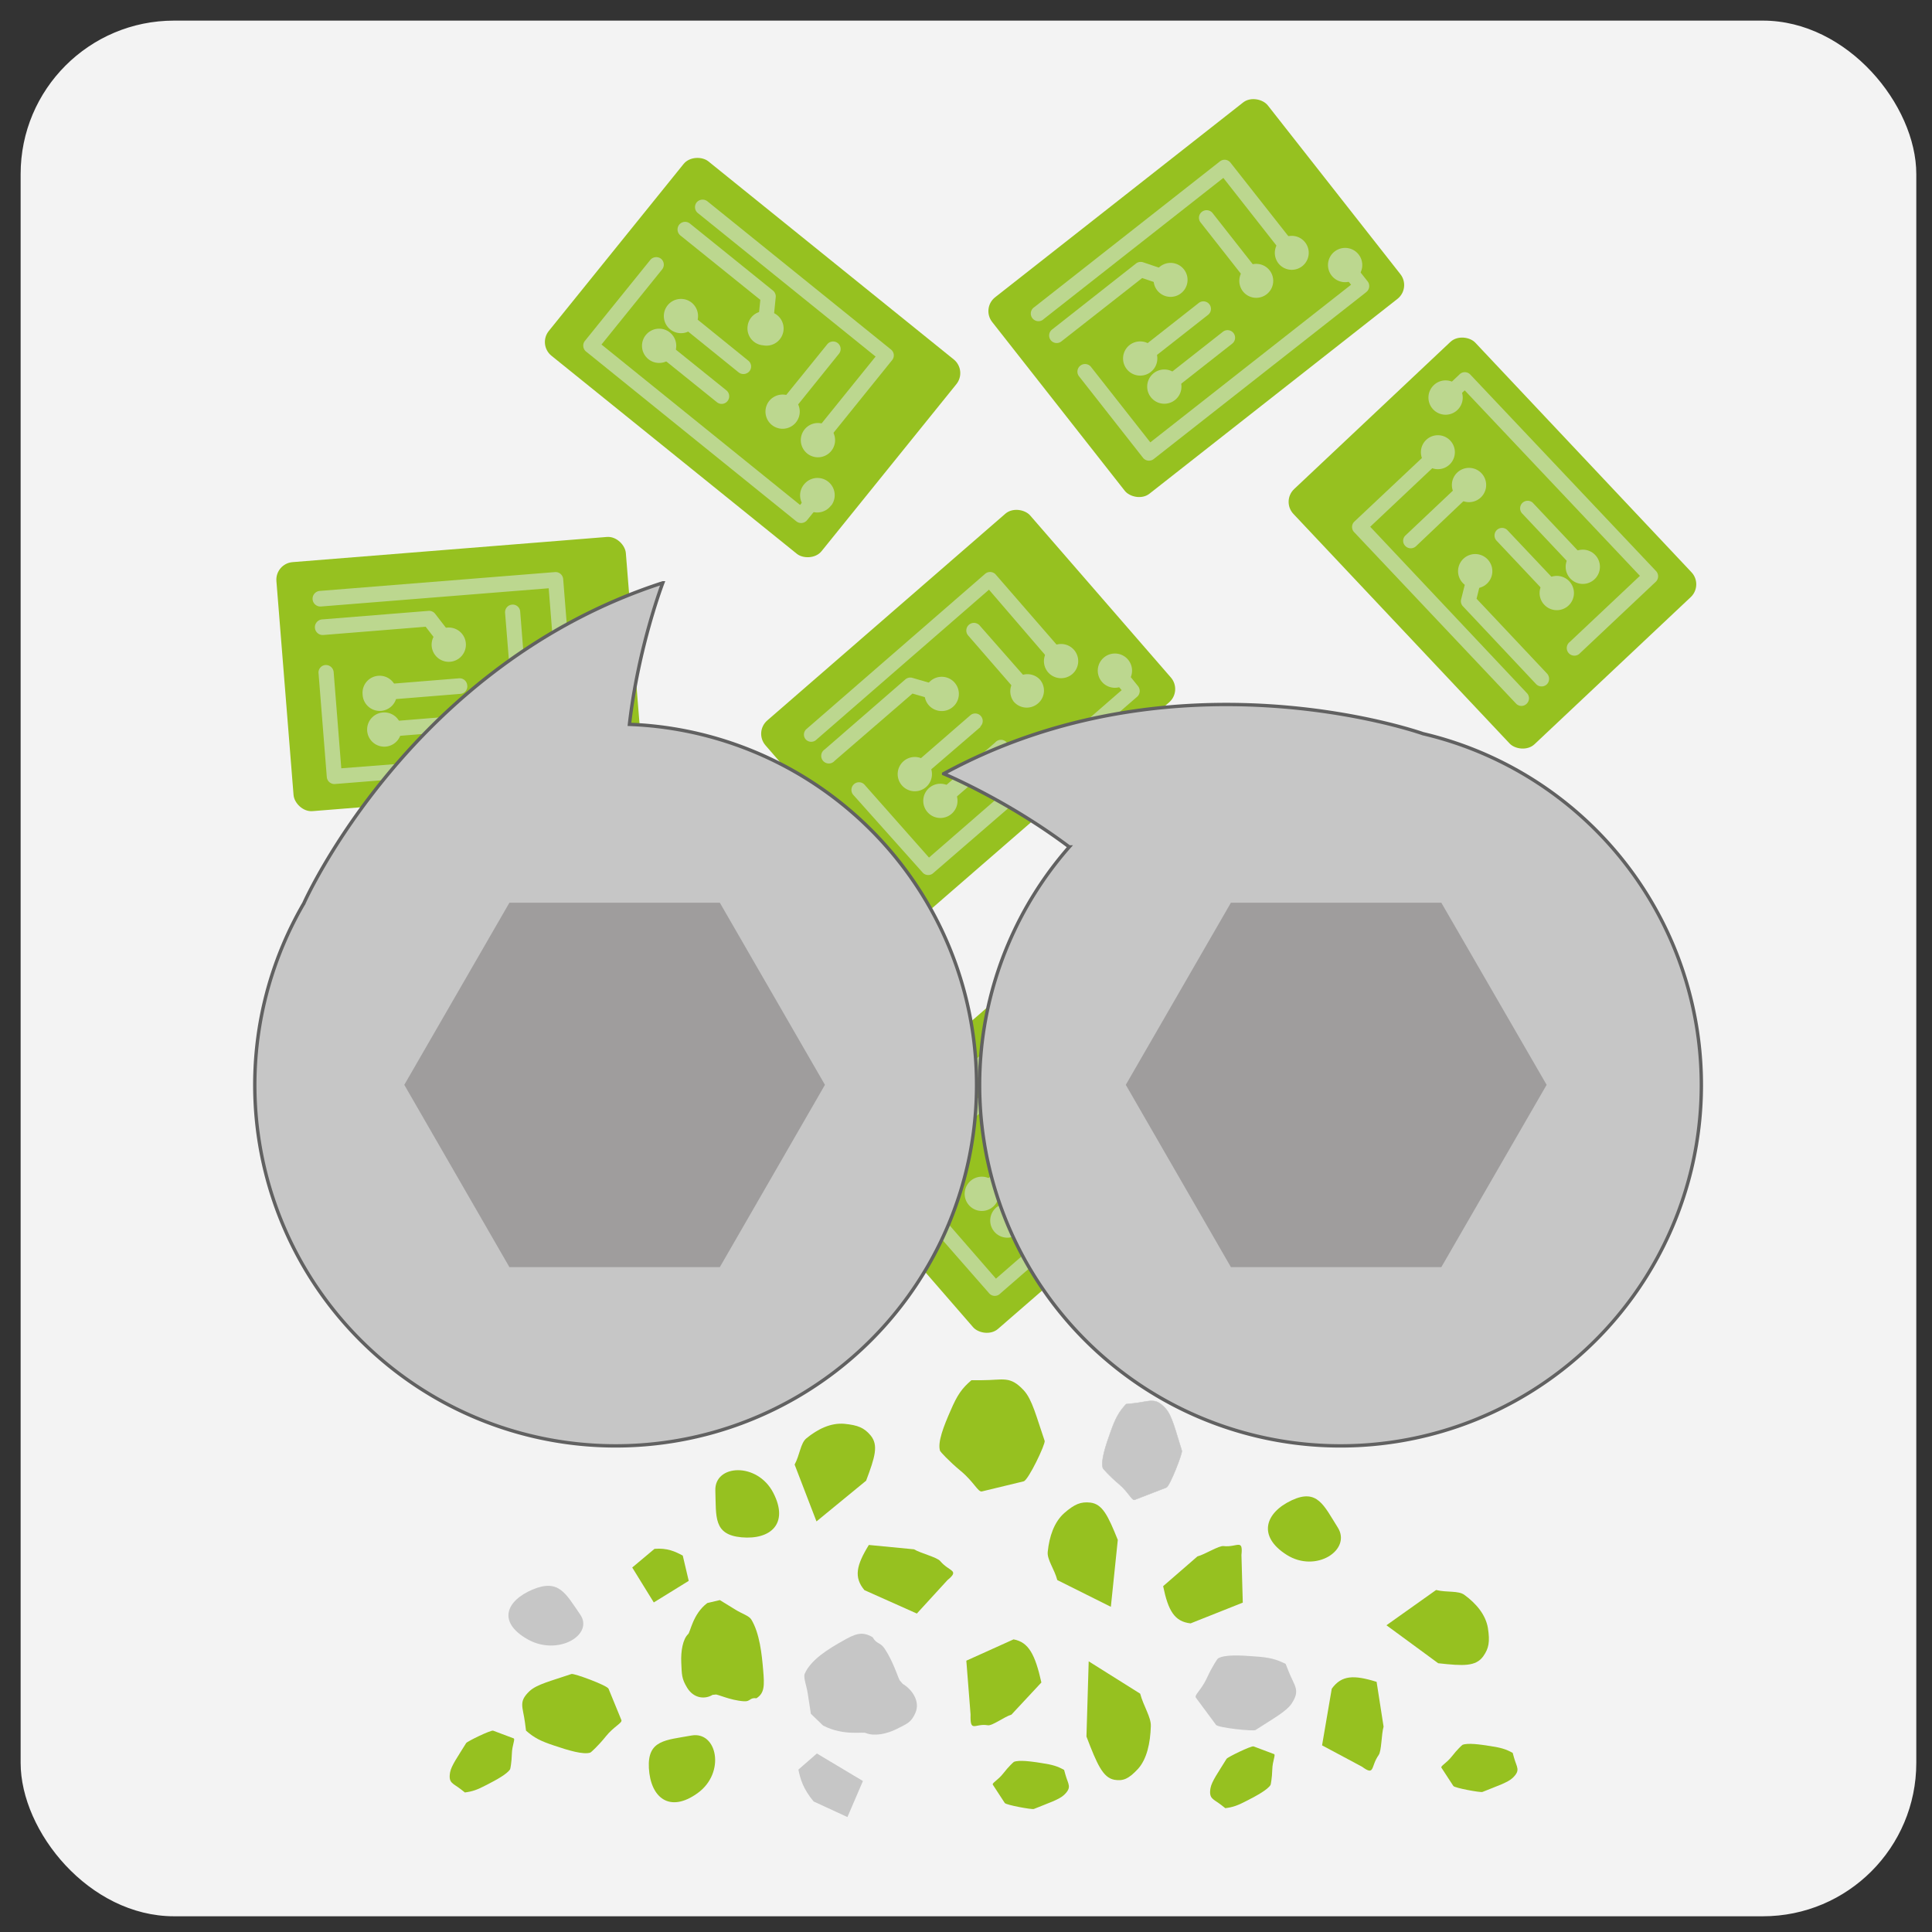 <?xml version="1.0" encoding="UTF-8" standalone="no"?>
<svg
   xmlns:dc="http://purl.org/dc/elements/1.1/"
   xmlns:cc="http://creativecommons.org/ns#"
   xmlns:rdf="http://www.w3.org/1999/02/22-rdf-syntax-ns#"
   xmlns:svg="http://www.w3.org/2000/svg"
   xmlns="http://www.w3.org/2000/svg"
   xmlns:sodipodi="http://sodipodi.sourceforge.net/DTD/sodipodi-0.dtd"
   xmlns:inkscape="http://www.inkscape.org/namespaces/inkscape"
   inkscape:export-ydpi="144.0022"
   inkscape:export-xdpi="144.0022"
   inkscape:export-filename="C:\Users\l.julin\Documents\Morphosis\Sites web\weeecycling_com\Site_weeecycling\weeecycling\charte graphique\pictogrammes\process_broyage2b.png"
   inkscape:version="1.0 (4035a4fb49, 2020-05-01)"
   sodipodi:docname="process_broyage2.svg"
   id="svg2055"
   version="1.1"
   viewBox="0 0 100 100"
   height="100mm"
   width="100mm">
  <rect x="0" y="0" width="100" height="100" fill="#333333" stroke="none"/>
  <defs
     id="defs2049" />
  <sodipodi:namedview
     lock-margins="true"
     fit-margin-bottom="5"
     fit-margin-right="5"
     fit-margin-top="5"
     fit-margin-left="5"
     inkscape:window-maximized="1"
     inkscape:window-y="-8"
     inkscape:window-x="1358"
     inkscape:window-height="1057"
     inkscape:window-width="1920"
     showgrid="false"
     inkscape:document-rotation="0"
     inkscape:current-layer="g3655"
     inkscape:document-units="mm"
     inkscape:cy="252.20937"
     inkscape:cx="162.31829"
     inkscape:zoom="1.4"
     inkscape:pageshadow="2"
     inkscape:pageopacity="0.0"
     borderopacity="1.0"
     bordercolor="#666666"
     pagecolor="#ffffff"
     id="base" />
  <g
     transform="translate(-44.654,-67.399)"
     id="layer1"
     inkscape:groupmode="layer"
     inkscape:label="Calque 1">
    <g
       transform="translate(-25.891,-5.953)"
       id="g3655">
      <rect
         style="fill:#f3f3f3;fill-opacity:1;stroke:none;stroke-width:0.152;stroke-miterlimit:4;stroke-dasharray:none;stroke-opacity:1"
         id="rect3541"
         width="98.119"
         height="98.119"
         x="71.613"
         y="74.419"
         ry="7.939" />
      <rect
         id="rect6"
         transform="rotate(-40.97)"
         rx="0.911"
         height="12.93"
         width="18.145"
         y="155.834"
         x="9.793"
         class="cls-1"
         style="fill:#96c120;stroke-width:0.806" />
      <path
         id="path8"
         d="m 119.565,109.581 a 0.395,0.395 0 0 1 -0.363,0.081 l -1.427,-0.411 -4.03,3.482 a 0.395,0.395 0 1 1 -0.516,-0.588 l 4.176,-3.627 a 0.395,0.395 0 0 1 0.363,-0.081 l 1.612,0.468 a 0.403,0.403 0 0 1 0.266,0.492 0.411,0.411 0 0 1 -0.081,0.186 z"
         class="cls-2"
         style="fill:#bcd78f;stroke-width:0.806" />
      <path
         id="path10"
         d="m 119.041,110.121 a 0.887,0.887 0 1 0 -0.605,-1.096 0.879,0.879 0 0 0 0.605,1.096 z"
         class="cls-2"
         style="fill:#bcd78f;stroke-width:0.806" />
      <path
         id="path12"
         d="m 129.416,109.404 -10.568,9.141 a 0.387,0.387 0 0 1 -0.556,-0.04 l -3.563,-3.99 a 0.395,0.395 0 0 1 0,-0.556 0.387,0.387 0 0 1 0.556,0 l 3.345,3.781 9.971,-8.665 -0.669,-0.806 a 0.387,0.387 0 0 1 0.04,-0.556 0.395,0.395 0 0 1 0.548,0 l 0.935,1.161 a 0.403,0.403 0 0 1 -0.04,0.532 z"
         class="cls-2"
         style="fill:#bcd78f;stroke-width:0.806" />
      <path
         id="path14"
         d="m 128.924,107.485 a 0.887,0.887 0 1 0 -0.089,1.249 0.887,0.887 0 0 0 0.089,-1.249 z"
         class="cls-2"
         style="fill:#bcd78f;stroke-width:0.806" />
      <path
         id="path16"
         d="m 123.983,109.436 a 0.395,0.395 0 0 1 -0.556,0 l -2.757,-3.176 a 0.395,0.395 0 1 1 0.597,-0.516 l 2.749,3.128 a 0.387,0.387 0 0 1 -0.032,0.564 z"
         class="cls-2"
         style="fill:#bcd78f;stroke-width:0.806" />
      <path
         id="path18"
         d="m 123.024,109.678 a 0.887,0.887 0 0 0 1.249,0.081 0.871,0.871 0 0 0 0.089,-1.241 0.887,0.887 0 0 0 -1.338,1.161 z"
         class="cls-2"
         style="fill:#bcd78f;stroke-width:0.806" />
      <path
         id="path20"
         d="m 122.612,112.37 -3.168,2.757 a 0.387,0.387 0 0 1 -0.556,-0.04 0.379,0.379 0 0 1 0,-0.548 l 3.168,-2.757 a 0.395,0.395 0 1 1 0.516,0.588 z"
         class="cls-2"
         style="fill:#bcd78f;stroke-width:0.806" />
      <circle
         r="0.887"
         id="circle22"
         cy="114.804"
         cx="119.219"
         class="cls-2"
         style="fill:#bcd78f;stroke-width:0.806" />
      <path
         id="path24"
         d="m 121.29,110.984 -3.168,2.725 a 0.387,0.387 0 0 1 -0.556,-0.04 0.395,0.395 0 0 1 0.04,-0.548 l 3.176,-2.757 a 0.389,0.389 0 0 1 0.508,0.588 z"
         class="cls-2"
         style="fill:#bcd78f;stroke-width:0.806" />
      <path
         id="path26"
         d="m 117.316,112.749 a 0.887,0.887 0 1 0 1.249,0.089 0.887,0.887 0 0 0 -1.249,-0.089 z"
         class="cls-2"
         style="fill:#bcd78f;stroke-width:0.806" />
      <path
         id="path28"
         d="m 125.748,107.904 a 0.395,0.395 0 0 1 -0.548,0 l -3.466,-4.03 -8.923,7.755 a 0.387,0.387 0 0 1 -0.556,0 0.379,0.379 0 0 1 0.04,-0.548 l 9.222,-8.012 a 0.395,0.395 0 0 1 0.548,0 l 3.724,4.288 a 0.387,0.387 0 0 1 -0.04,0.548 z"
         class="cls-2"
         style="fill:#bcd78f;stroke-width:0.806" />
      <path
         id="path30"
         d="m 124.797,108.154 a 0.895,0.895 0 0 0 1.249,0.089 0.887,0.887 0 1 0 -1.249,-0.089 z"
         class="cls-2"
         style="fill:#bcd78f;stroke-width:0.806" />
      <rect
         id="rect32"
         transform="rotate(-51.09)"
         rx="0.911"
         height="18.145"
         width="12.93"
         y="133.829"
         x="-9.168"
         class="cls-1"
         style="fill:#96c120;stroke-width:0.806" />
      <path
         id="path34"
         d="m 109.892,90.695 a 0.379,0.379 0 0 1 -0.145,-0.347 l 0.153,-1.475 -4.143,-3.337 a 0.403,0.403 0 0 1 -0.056,-0.556 0.395,0.395 0 0 1 0.556,-0.056 l 4.304,3.474 a 0.395,0.395 0 0 1 0.137,0.322 l -0.169,1.685 a 0.403,0.403 0 0 1 -0.435,0.355 0.355,0.355 0 0 1 -0.201,-0.065 z"
         class="cls-2"
         style="fill:#bcd78f;stroke-width:0.806" />
      <path
         id="path36"
         d="m 109.239,90.251 a 0.879,0.879 0 0 0 0.806,0.975 0.887,0.887 0 1 0 0.186,-1.757 0.871,0.871 0 0 0 -0.991,0.782 z"
         class="cls-2"
         style="fill:#bcd78f;stroke-width:0.806" />
      <path
         id="path38"
         d="m 111.771,100.343 -10.89,-8.794 a 0.395,0.395 0 0 1 -0.065,-0.548 l 3.386,-4.192 a 0.403,0.403 0 0 1 0.556,-0.065 0.395,0.395 0 0 1 0.056,0.556 l -3.136,3.885 10.278,8.303 0.645,-0.806 a 0.395,0.395 0 0 1 0.613,0.492 l -0.903,1.112 a 0.395,0.395 0 0 1 -0.54,0.056 z"
         class="cls-2"
         style="fill:#bcd78f;stroke-width:0.806" />
      <path
         id="path40"
         d="m 113.568,99.521 a 0.891,0.891 0 0 0 -1.378,-1.128 0.887,0.887 0 1 0 1.378,1.112 z"
         class="cls-2"
         style="fill:#bcd78f;stroke-width:0.806" />
      <path
         id="path42"
         d="m 110.779,94.999 a 0.395,0.395 0 0 1 -0.065,-0.556 l 2.644,-3.265 a 0.39,0.39 0 1 1 0.605,0.492 l -2.636,3.273 a 0.387,0.387 0 0 1 -0.548,0.056 z"
         class="cls-2"
         style="fill:#bcd78f;stroke-width:0.806" />
      <path
         id="path44"
         d="m 110.36,94.104 a 0.887,0.887 0 1 0 1.249,-0.137 0.895,0.895 0 0 0 -1.249,0.137 z"
         class="cls-2"
         style="fill:#bcd78f;stroke-width:0.806" />
      <path
         id="path46"
         d="m 107.651,94.169 -3.273,-2.636 a 0.395,0.395 0 0 1 -0.056,-0.556 0.387,0.387 0 0 1 0.548,-0.056 l 3.273,2.636 a 0.395,0.395 0 0 1 0.056,0.556 0.387,0.387 0 0 1 -0.548,0.056 z"
         class="cls-2"
         style="fill:#bcd78f;stroke-width:0.806" />
      <circle
         r="0.887"
         id="circle48"
         cy="91.251"
         cx="104.661"
         class="cls-2"
         style="fill:#bcd78f;stroke-width:0.806" />
      <path
         id="path50"
         d="m 108.78,92.629 -3.273,-2.644 a 0.395,0.395 0 0 1 -0.056,-0.548 0.403,0.403 0 0 1 0.556,-0.065 l 3.265,2.644 a 0.387,0.387 0 0 1 0.065,0.548 0.403,0.403 0 0 1 -0.556,0.065 z"
         class="cls-2"
         style="fill:#bcd78f;stroke-width:0.806" />
      <path
         id="path52"
         d="m 106.346,89.018 a 0.887,0.887 0 1 0 0.137,1.249 0.895,0.895 0 0 0 -0.137,-1.249 z"
         class="cls-2"
         style="fill:#bcd78f;stroke-width:0.806" />
      <path
         id="path54"
         d="m 112.601,96.474 a 0.395,0.395 0 0 1 -0.056,-0.556 l 3.321,-4.111 -9.197,-7.424 a 0.395,0.395 0 0 1 -0.065,-0.556 0.403,0.403 0 0 1 0.556,-0.056 l 9.504,7.674 a 0.387,0.387 0 0 1 0.056,0.548 l -3.563,4.417 a 0.395,0.395 0 0 1 -0.556,0.065 z"
         class="cls-2"
         style="fill:#bcd78f;stroke-width:0.806" />
      <path
         id="path56"
         d="m 112.19,95.579 a 0.887,0.887 0 0 0 0.129,1.241 0.887,0.887 0 1 0 -0.129,-1.241 z"
         class="cls-2"
         style="fill:#bcd78f;stroke-width:0.806" />
      <rect
         id="rect58"
         transform="rotate(-38.15)"
         rx="0.911"
         height="12.93"
         width="18.145"
         y="145.178"
         x="40.255"
         class="cls-1"
         style="fill:#96c120;stroke-width:0.806" />
      <path
         id="path60"
         d="m 131.439,88.163 a 0.403,0.403 0 0 1 -0.371,0.056 l -1.403,-0.476 -4.184,3.281 a 0.39,0.39 0 1 1 -0.484,-0.613 l 4.345,-3.418 a 0.403,0.403 0 0 1 0.371,-0.065 l 1.612,0.548 a 0.403,0.403 0 0 1 0.25,0.5 0.427,0.427 0 0 1 -0.137,0.186 z"
         class="cls-2"
         style="fill:#bcd78f;stroke-width:0.806" />
      <path
         id="path62"
         d="m 130.851,88.671 a 0.879,0.879 0 1 0 -0.548,-1.12 0.879,0.879 0 0 0 0.548,1.12 z"
         class="cls-2"
         style="fill:#bcd78f;stroke-width:0.806" />
      <path
         id="path64"
         d="m 141.265,88.47 -11.003,8.641 a 0.395,0.395 0 0 1 -0.556,-0.065 l -3.329,-4.24 a 0.395,0.395 0 0 1 0.621,-0.484 l 3.087,3.926 10.39,-8.158 -0.637,-0.806 a 0.39,0.39 0 1 1 0.613,-0.484 l 0.879,1.112 a 0.395,0.395 0 0 1 -0.065,0.556 z"
         class="cls-2"
         style="fill:#bcd78f;stroke-width:0.806" />
      <path
         id="path66"
         d="m 140.87,86.527 a 0.887,0.887 0 1 0 -0.153,1.241 0.887,0.887 0 0 0 0.153,-1.241 z"
         class="cls-2"
         style="fill:#bcd78f;stroke-width:0.806" />
      <path
         id="path68"
         d="m 135.832,88.236 a 0.387,0.387 0 0 1 -0.548,-0.065 l -2.596,-3.305 a 0.387,0.387 0 0 1 0.065,-0.548 0.395,0.395 0 0 1 0.556,0.064 l 2.596,3.305 a 0.395,0.395 0 0 1 -0.072,0.548 z"
         class="cls-2"
         style="fill:#bcd78f;stroke-width:0.806" />
      <path
         id="path70"
         d="m 134.881,88.437 a 0.879,0.879 0 1 0 0.145,-1.241 0.887,0.887 0 0 0 -0.145,1.241 z"
         class="cls-2"
         style="fill:#bcd78f;stroke-width:0.806" />
      <path
         id="path72"
         d="m 134.325,91.138 -3.305,2.596 a 0.39,0.39 0 1 1 -0.484,-0.613 l 3.305,-2.596 a 0.39,0.39 0 0 1 0.484,0.613 z"
         class="cls-2"
         style="fill:#bcd78f;stroke-width:0.806" />
      <circle
         r="0.887"
         id="circle74"
         cy="93.363"
         cx="130.81"
         class="cls-2"
         style="fill:#bcd78f;stroke-width:0.806" />
      <path
         id="path76"
         d="m 133.075,89.647 -3.305,2.596 a 0.39,0.39 0 1 1 -0.484,-0.613 l 3.305,-2.596 a 0.39,0.39 0 1 1 0.484,0.613 z"
         class="cls-2"
         style="fill:#bcd78f;stroke-width:0.806" />
      <path
         id="path78"
         d="m 129.013,91.21 a 0.887,0.887 0 1 0 1.249,0.153 0.895,0.895 0 0 0 -1.249,-0.153 z"
         class="cls-2"
         style="fill:#bcd78f;stroke-width:0.806" />
      <path
         id="path80"
         d="m 137.678,86.785 a 0.387,0.387 0 0 1 -0.548,-0.065 l -3.265,-4.159 -9.294,7.303 a 0.395,0.395 0 1 1 -0.492,-0.613 l 9.608,-7.545 a 0.387,0.387 0 0 1 0.548,0.065 l 3.515,4.466 a 0.395,0.395 0 0 1 -0.072,0.548 z"
         class="cls-2"
         style="fill:#bcd78f;stroke-width:0.806" />
      <path
         id="path82"
         d="m 136.719,86.987 a 0.879,0.879 0 1 0 0.145,-1.241 0.887,0.887 0 0 0 -0.145,1.241 z"
         class="cls-2"
         style="fill:#bcd78f;stroke-width:0.806" />
      <rect
         id="rect84"
         transform="rotate(-43.28)"
         rx="0.911"
         height="18.145"
         width="12.93"
         y="166.115"
         x="31.572"
         class="cls-1"
         style="fill:#96c120;stroke-width:0.806" />
      <path
         id="path86"
         d="m 147.23,102.536 a 0.387,0.387 0 0 1 0.097,0.363 l -0.355,1.443 3.643,3.869 a 0.403,0.403 0 0 1 0,0.556 0.395,0.395 0 0 1 -0.556,0 l -3.789,-4.03 a 0.379,0.379 0 0 1 -0.097,-0.363 l 0.403,-1.612 a 0.387,0.387 0 0 1 0.476,-0.282 0.347,0.347 0 0 1 0.177,0.056 z"
         class="cls-2"
         style="fill:#bcd78f;stroke-width:0.806" />
      <path
         id="path88"
         d="m 147.778,103.052 a 0.887,0.887 0 0 0 -1.717,-0.419 0.887,0.887 0 1 0 1.717,0.419 z"
         class="cls-2"
         style="fill:#bcd78f;stroke-width:0.806" />
      <path
         id="path90"
         d="m 146.658,92.75 9.6,10.157 a 0.395,0.395 0 0 1 0,0.548 l -3.926,3.7 a 0.395,0.395 0 1 1 -0.54,-0.572 l 3.635,-3.426 -9.068,-9.6 -0.75,0.701 a 0.387,0.387 0 0 1 -0.556,0 0.395,0.395 0 0 1 0,-0.548 l 1.032,-0.975 a 0.387,0.387 0 0 1 0.572,0.015 z"
         class="cls-2"
         style="fill:#bcd78f;stroke-width:0.806" />
      <path
         id="path92"
         d="m 144.764,93.282 a 0.887,0.887 0 1 0 1.249,0.04 0.879,0.879 0 0 0 -1.249,-0.04 z"
         class="cls-2"
         style="fill:#bcd78f;stroke-width:0.806" />
      <path
         id="path94"
         d="m 146.916,98.143 a 0.387,0.387 0 0 1 0,0.556 l -3.071,2.918 a 0.395,0.395 0 0 1 -0.556,0 0.379,0.379 0 0 1 0,-0.548 l 3.055,-2.886 a 0.403,0.403 0 0 1 0.572,-0.04 z"
         class="cls-2"
         style="fill:#bcd78f;stroke-width:0.806" />
      <path
         id="path96"
         d="m 147.206,99.086 a 0.887,0.887 0 1 0 -1.249,0 0.887,0.887 0 0 0 1.249,0 z"
         class="cls-2"
         style="fill:#bcd78f;stroke-width:0.806" />
      <path
         id="path98"
         d="m 149.898,99.392 2.886,3.063 a 0.395,0.395 0 0 1 0,0.548 0.387,0.387 0 0 1 -0.556,0 l -2.878,-3.055 a 0.391,0.391 0 1 1 0.564,-0.54 z"
         class="cls-2"
         style="fill:#bcd78f;stroke-width:0.806" />
      <circle
         r="0.887"
         id="circle100"
         cy="102.689"
         cx="152.47"
         class="cls-2"
         style="fill:#bcd78f;stroke-width:0.806" />
      <path
         id="path102"
         d="m 148.584,100.811 2.886,3.055 a 0.395,0.395 0 1 1 -0.572,0.54 l -2.886,-3.063 a 0.395,0.395 0 0 1 0,-0.548 0.387,0.387 0 0 1 0.572,0.015 z"
         class="cls-2"
         style="fill:#bcd78f;stroke-width:0.806" />
      <path
         id="path104"
         d="m 150.495,104.672 a 0.887,0.887 0 1 0 0,-1.249 0.879,0.879 0 0 0 0,1.249 z"
         class="cls-2"
         style="fill:#bcd78f;stroke-width:0.806" />
      <path
         id="path106"
         d="m 145.312,96.434 a 0.395,0.395 0 0 1 0,0.556 l -3.845,3.627 8.101,8.601 a 0.387,0.387 0 0 1 0,0.556 0.379,0.379 0 0 1 -0.548,0 l -8.375,-8.867 a 0.387,0.387 0 0 1 0,-0.556 l 4.135,-3.893 a 0.403,0.403 0 0 1 0.532,-0.024 z"
         class="cls-2"
         style="fill:#bcd78f;stroke-width:0.806" />
      <path
         id="path108"
         d="m 145.594,97.377 a 0.879,0.879 0 1 0 -1.249,0 0.879,0.879 0 0 0 1.249,0 z"
         class="cls-2"
         style="fill:#bcd78f;stroke-width:0.806" />
      <rect
         id="rect110"
         transform="rotate(-4.58)"
         rx="0.911"
         height="12.93"
         width="18.145"
         y="108.963"
         x="76.322"
         class="cls-1"
         style="fill:#96c120;stroke-width:0.806" />
      <path
         id="path112"
         d="m 93.827,107.122 a 0.379,0.379 0 0 1 -0.339,-0.153 l -0.911,-1.177 -5.296,0.427 a 0.404,0.404 0 1 1 -0.065,-0.806 l 5.514,-0.443 a 0.395,0.395 0 0 1 0.339,0.153 l 1.04,1.346 a 0.395,0.395 0 0 1 -0.073,0.548 0.419,0.419 0 0 1 -0.21,0.105 z"
         class="cls-2"
         style="fill:#bcd78f;stroke-width:0.806" />
      <path
         id="path114"
         d="m 93.069,107.26 a 0.887,0.887 0 1 0 0.161,-1.241 0.887,0.887 0 0 0 -0.161,1.241 z"
         class="cls-2"
         style="fill:#bcd78f;stroke-width:0.806" />
      <path
         id="path116"
         d="m 101.832,112.813 -13.953,1.12 a 0.395,0.395 0 0 1 -0.419,-0.363 l -0.427,-5.369 a 0.387,0.387 0 0 1 0.355,-0.427 0.403,0.403 0 0 1 0.427,0.363 l 0.395,4.982 13.188,-1.024 -0.081,-1.024 a 0.387,0.387 0 0 1 0.355,-0.427 0.403,0.403 0 0 1 0.427,0.363 l 0.113,1.419 a 0.395,0.395 0 0 1 -0.379,0.387 z"
         class="cls-2"
         style="fill:#bcd78f;stroke-width:0.806" />
      <path
         id="path118"
         d="m 102.589,110.984 a 0.887,0.887 0 1 0 -0.806,0.951 0.887,0.887 0 0 0 0.806,-0.951 z"
         class="cls-2"
         style="fill:#bcd78f;stroke-width:0.806" />
      <path
         id="path120"
         d="m 97.446,109.621 a 0.395,0.395 0 0 1 -0.419,-0.363 l -0.339,-4.184 a 0.395,0.395 0 0 1 0.363,-0.427 0.387,0.387 0 0 1 0.419,0.363 l 0.33,4.184 a 0.395,0.395 0 0 1 -0.355,0.427 z"
         class="cls-2"
         style="fill:#bcd78f;stroke-width:0.806" />
      <path
         id="path122"
         d="m 96.536,109.259 a 0.879,0.879 0 1 0 0.806,-0.959 0.879,0.879 0 0 0 -0.806,0.959 z"
         class="cls-2"
         style="fill:#bcd78f;stroke-width:0.806" />
      <path
         id="path124"
         d="m 94.577,111.169 -4.192,0.339 a 0.395,0.395 0 0 1 -0.419,-0.363 0.387,0.387 0 0 1 0.363,-0.419 l 4.184,-0.339 a 0.404,0.404 0 1 1 0.065,0.806 z"
         class="cls-2"
         style="fill:#bcd78f;stroke-width:0.806" />
      <circle
         r="0.887"
         id="circle126"
         cy="111.113"
         cx="90.434"
         class="cls-2"
         style="fill:#bcd78f;stroke-width:0.806" />
      <path
         id="path128"
         d="m 94.367,109.267 -4.184,0.339 a 0.404,0.404 0 1 1 -0.065,-0.806 l 4.192,-0.339 a 0.395,0.395 0 0 1 0.419,0.363 0.387,0.387 0 0 1 -0.363,0.443 z"
         class="cls-2"
         style="fill:#bcd78f;stroke-width:0.806" />
      <path
         id="path130"
         d="m 90.119,108.332 a 0.879,0.879 0 0 0 -0.806,0.951 0.887,0.887 0 1 0 1.765,-0.145 0.887,0.887 0 0 0 -0.959,-0.806 z"
         class="cls-2"
         style="fill:#bcd78f;stroke-width:0.806" />
      <path
         id="path132"
         d="m 99.792,109.428 a 0.387,0.387 0 0 1 -0.427,-0.355 l -0.419,-5.272 -11.785,0.943 a 0.404,0.404 0 0 1 -0.065,-0.806 l 12.18,-0.975 a 0.395,0.395 0 0 1 0.419,0.363 l 0.451,5.643 a 0.387,0.387 0 0 1 -0.355,0.459 z"
         class="cls-2"
         style="fill:#bcd78f;stroke-width:0.806" />
      <path
         id="path134"
         d="m 98.873,109.065 a 0.887,0.887 0 1 0 0.806,-0.951 0.887,0.887 0 0 0 -0.806,0.951 z"
         class="cls-2"
         style="fill:#bcd78f;stroke-width:0.806" />
      <rect
         id="rect136"
         transform="rotate(-40.97)"
         rx="0.911"
         height="12.93"
         width="18.145"
         y="174.513"
         x="-1.84"
         class="cls-1"
         style="fill:#96c120;stroke-width:0.806" />
      <path
         id="path138"
         d="m 123.048,131.305 a 0.395,0.395 0 0 1 -0.363,0.081 l -1.427,-0.411 -4.03,3.49 a 0.403,0.403 0 0 1 -0.556,0 0.387,0.387 0 0 1 0.04,-0.556 l 4.175,-3.627 a 0.395,0.395 0 0 1 0.363,-0.081 l 1.612,0.468 a 0.411,0.411 0 0 1 0.266,0.492 0.411,0.411 0 0 1 -0.081,0.145 z"
         class="cls-2"
         style="fill:#bcd78f;stroke-width:0.806" />
      <path
         id="path140"
         d="m 122.508,131.845 a 0.879,0.879 0 0 0 1.088,-0.605 0.887,0.887 0 1 0 -1.088,0.605 z"
         class="cls-2"
         style="fill:#bcd78f;stroke-width:0.806" />
      <path
         id="path142"
         d="m 132.882,131.128 -10.568,9.181 a 0.387,0.387 0 0 1 -0.556,0 l -3.531,-4.03 a 0.387,0.387 0 0 1 0.04,-0.556 0.379,0.379 0 0 1 0.548,0.04 l 3.281,3.772 9.971,-8.665 -0.669,-0.806 a 0.395,0.395 0 0 1 0,-0.556 0.403,0.403 0 0 1 0.556,0 l 0.935,1.072 a 0.403,0.403 0 0 1 -0.009,0.548 z"
         class="cls-2"
         style="fill:#bcd78f;stroke-width:0.806" />
      <path
         id="path144"
         d="m 132.39,129.209 a 0.887,0.887 0 1 0 -0.089,1.249 0.887,0.887 0 0 0 0.089,-1.249 z"
         class="cls-2"
         style="fill:#bcd78f;stroke-width:0.806" />
      <path
         id="path146"
         d="m 127.441,131.168 a 0.395,0.395 0 0 1 -0.548,0 l -2.757,-3.176 a 0.395,0.395 0 0 1 0.04,-0.556 0.403,0.403 0 0 1 0.556,0 l 2.749,3.2 a 0.387,0.387 0 0 1 -0.04,0.532 z"
         class="cls-2"
         style="fill:#bcd78f;stroke-width:0.806" />
      <path
         id="path148"
         d="m 126.49,131.442 a 0.887,0.887 0 0 0 1.249,0.081 0.871,0.871 0 0 0 0.088,-1.241 0.887,0.887 0 0 0 -1.338,1.161 z"
         class="cls-2"
         style="fill:#bcd78f;stroke-width:0.806" />
      <path
         id="path150"
         d="m 126.079,134.094 -3.176,2.757 a 0.389,0.389 0 1 1 -0.508,-0.588 l 3.168,-2.757 a 0.387,0.387 0 0 1 0.556,0 0.395,0.395 0 0 1 -0.04,0.588 z"
         class="cls-2"
         style="fill:#bcd78f;stroke-width:0.806" />
      <circle
         r="0.887"
         id="circle152"
         cy="136.528"
         cx="122.685"
         class="cls-2"
         style="fill:#bcd78f;stroke-width:0.806" />
      <path
         id="path154"
         d="m 124.757,132.708 -3.168,2.765 a 0.395,0.395 0 1 1 -0.516,-0.588 l 3.168,-2.757 a 0.387,0.387 0 0 1 0.556,0 0.379,0.379 0 0 1 -0.04,0.58 z"
         class="cls-2"
         style="fill:#bcd78f;stroke-width:0.806" />
      <path
         id="path156"
         d="m 120.783,134.473 a 0.887,0.887 0 1 0 1.249,0.089 0.887,0.887 0 0 0 -1.249,-0.089 z"
         class="cls-2"
         style="fill:#bcd78f;stroke-width:0.806" />
      <path
         id="path158"
         d="m 129.238,129.628 a 0.395,0.395 0 0 1 -0.548,0 l -3.466,-4.03 -8.931,7.746 a 0.389,0.389 0 1 1 -0.508,-0.588 l 9.222,-8.012 a 0.395,0.395 0 0 1 0.548,0 l 3.684,4.329 a 0.387,0.387 0 0 1 0,0.556 z"
         class="cls-2"
         style="fill:#bcd78f;stroke-width:0.806" />
      <path
         id="path160"
         d="m 128.263,129.878 a 0.887,0.887 0 0 0 1.338,-1.161 0.887,0.887 0 0 0 -1.338,1.161 z"
         class="cls-2"
         style="fill:#bcd78f;stroke-width:0.806" />
      <g
         transform="matrix(1.15,0,0,1.15,-14.014,-14.296)"
         id="g3672">
        <path
           inkscape:transform-center-x="-0.008119061"
           inkscape:transform-center-y="-3.6250354"
           id="circle162"
           style="fill:#c6c6c6;stroke:#616161;stroke-width:0.152;stroke-miterlimit:4;stroke-dasharray:none;stroke-opacity:1"
           d="m 103.36,102.448 c -11.292,3.656 -16.061,14.215 -16.154,14.424 a 16.243,16.243 0 0 0 -1.663,12.353 16.243,16.243 0 0 0 19.873,11.522 16.243,16.243 0 0 0 11.522,-19.873 16.243,16.243 0 0 0 -15.078,-12.056 c 0.402,-3.509 1.502,-6.37 1.502,-6.37 z" />
        <polygon
           transform="matrix(0.806,0,0,0.806,-245.754,54.042)"
           style="fill:#9f9d9d;fill-opacity:1"
           class="cls-5"
           points="418.71,88.09 424.58,98.27 436.33,98.27 442.2,88.09 436.33,77.92 424.58,77.92 "
           id="polygon168" />
        <path
           id="circle174"
           style="fill:#c6c6c6;stroke:#616161;stroke-width:0.152;stroke-miterlimit:4;stroke-dasharray:none;stroke-opacity:1"
           d="m 116.001,111.041 c 0,0 2.832,1.171 5.654,3.294 a 16.243,16.243 0 0 0 -1.621,19.234 16.243,16.243 0 0 0 22.347,5.312 16.243,16.243 0 0 0 5.311,-22.349 16.243,16.243 0 0 0 -10.119,-7.295 c -0.268,-0.094 -11.182,-3.858 -21.572,1.803 z"
           inkscape:transform-center-y="-0.68518835"
           inkscape:transform-center-x="1.0440983" />
        <polygon
           transform="matrix(0.806,0,0,0.806,-245.754,54.042)"
           style="fill:#9f9d9d;fill-opacity:1"
           class="cls-5"
           points="482.5,88.09 476.62,98.27 464.87,98.27 459,88.09 464.87,77.92 476.62,77.92 "
           id="polygon180" />
      </g>
      <path
         style="fill:#96c120;fill-opacity:1;stroke-width:0.055"
         d="m 119.212,154.155 c 0.474,0.561 1.021,0.452 0.376,0.981 l -1.587,1.733 -2.714,-1.212 c -0.555,-0.665 -0.42,-1.282 0.23,-2.338 l 2.336,0.225 c 0.358,0.211 1.2,0.412 1.359,0.611 z m -7.538,-4.997 c 0.272,-0.505 0.305,-1.112 0.611,-1.359 0.578,-0.475 1.257,-0.811 1.963,-0.751 0.71,0.07 1.028,0.207 1.362,0.604 0.41,0.503 0.23,1.108 -0.235,2.34 l -2.569,2.108 z"
         id="path4"
         sodipodi:nodetypes="cccccccccccccc" />
      <path
         style="fill:#96c120;fill-opacity:1;stroke-width:0.055"
         d="m 133.878,153.378 c 0.708,0.075 1.014,-0.407 0.924,0.463 l 0.069,2.463 -2.702,1.074 c -0.835,-0.094 -1.158,-0.656 -1.42,-1.926 l 1.774,-1.54 c 0.391,-0.103 1.112,-0.568 1.356,-0.535 z m -8.608,1.758 c -0.152,-0.578 -0.54,-1.059 -0.494,-1.468 0.081,-0.78 0.325,-1.528 0.855,-2 0.54,-0.467 0.854,-0.596 1.353,-0.542 0.624,0.078 0.908,0.665 1.418,1.931 l -0.359,3.463 z"
         id="path4-0"
         sodipodi:nodetypes="cccccccccccccc" />
      <path
         style="fill:#96c120;fill-opacity:1;stroke-width:0.028"
         d="m 123.534,150.025 -2.166,0.523 c -0.198,0.048 -0.417,-0.495 -1.082,-1.047 -0.653,-0.542 -1.067,-1.011 -1.082,-1.047 -0.15,-0.444 0.204,-1.321 0.544,-2.093 0.348,-0.811 0.58,-1.142 1.079,-1.57 h 0.541 c 1.117,0 1.444,-0.249 2.166,0.523 0.442,0.482 0.648,1.356 1.082,2.616 0.054,0.156 -0.844,2.036 -1.082,2.093 z"
         id="path4-1"
         sodipodi:nodetypes="ssscccscss" />
      <path
         style="fill:#96c120;fill-opacity:1;stroke-width:0.035"
         d="m 103.269,154.486 1.153,-0.966 c 0.659,-0.054 1.066,0.136 1.463,0.349 l 0.308,1.308 -1.808,1.117 z m 6.777,5.305 c 0.067,0.79 0.08,1.196 -0.349,1.463 -0.355,-0.05 -0.303,0.187 -0.657,0.155 -0.72,-0.051 -1.392,-0.387 -1.462,-0.346 l -0.152,0.015 c -0.379,0.234 -0.961,0.201 -1.311,-0.363 -0.306,-0.499 -0.275,-0.705 -0.308,-1.308 -0.027,-0.604 0.084,-1.209 0.348,-1.466 0.12,-0.072 0.235,-1.042 0.999,-1.616 l 0.65,-0.153 0.812,0.499 c 0.318,0.2 0.691,0.31 0.812,0.499 0.44,0.717 0.551,1.829 0.618,2.622 z"
         id="path4-7"
         sodipodi:nodetypes="ccccccccccccccccccc" />
      <path
         sodipodi:nodetypes="cccccccccccccc"
         id="path4-78"
         d="m 121.669,162.651 c -0.663,-0.113 -0.917,0.419 -0.888,-0.56 l -0.219,-2.782 2.444,-1.103 c 0.782,0.14 1.118,0.788 1.441,2.231 l -1.552,1.666 c -0.357,0.1 -0.998,0.596 -1.227,0.548 z m 7.891,-1.635 c 0.178,0.659 0.568,1.217 0.552,1.677 -0.026,0.877 -0.205,1.712 -0.669,2.222 -0.473,0.505 -0.756,0.638 -1.224,0.557 -0.585,-0.113 -0.886,-0.787 -1.439,-2.237 l 0.116,-3.893 z"
         style="fill:#96c120;fill-opacity:1;stroke-width:0.057" />
      <path
         sodipodi:nodetypes="ccccccccccccccccccc"
         id="path4-7-8"
         d="m 114.408,167.403 -1.751,-0.808 c -0.548,-0.659 -0.682,-1.153 -0.788,-1.648 l 0.958,-0.835 2.383,1.425 z m -0.292,-9.091 c 0.669,-0.381 1.028,-0.554 1.596,-0.218 0.223,0.386 0.399,0.239 0.638,0.617 0.498,0.763 0.7,1.59 0.79,1.646 l 0.129,0.151 c 0.499,0.298 0.91,0.912 0.66,1.496 -0.223,0.513 -0.435,0.562 -0.958,0.835 -0.53,0.266 -1.164,0.391 -1.598,0.22 -0.157,-0.096 -1.126,0.169 -2.227,-0.393 l -0.631,-0.611 -0.159,-1.035 c -0.059,-0.407 -0.24,-0.836 -0.159,-1.035 0.32,-0.737 1.249,-1.291 1.92,-1.674 z"
         style="fill:#c6c6c6;fill-opacity:1;stroke-width:0.039" />
      <path
         sodipodi:nodetypes="ssscccscss"
         id="path4-1-3"
         d="m 133.484,162.628 -1.042,-1.407 c -0.095,-0.129 0.296,-0.412 0.57,-1.012 0.269,-0.59 0.545,-0.994 0.57,-1.012 0.328,-0.211 1.158,-0.169 1.898,-0.111 0.774,0.054 1.115,0.14 1.611,0.39 l 0.151,0.382 c 0.312,0.789 0.612,0.962 0.169,1.655 -0.279,0.426 -0.95,0.78 -1.88,1.385 -0.115,0.075 -1.934,-0.115 -2.048,-0.268 z"
         style="fill:#c6c6c6;fill-opacity:1;stroke-width:0.023" />
      <path
         style="fill:#c6c6c6;fill-opacity:1;stroke-width:0.023;stroke:#c6c6c6;stroke-opacity:1"
         d="m 130.913,150.346 -1.633,0.632 c -0.149,0.058 -0.319,-0.395 -0.825,-0.819 -0.497,-0.416 -0.814,-0.789 -0.825,-0.819 -0.117,-0.372 0.145,-1.162 0.396,-1.859 0.258,-0.732 0.43,-1.038 0.804,-1.45 l 0.409,-0.044 c 0.844,-0.092 1.089,-0.335 1.641,0.276 0.337,0.382 0.5,1.123 0.836,2.18 0.042,0.131 -0.623,1.834 -0.802,1.904 z"
         id="path4-1-3-1"
         sodipodi:nodetypes="ssscccscss" />
      <path
         sodipodi:nodetypes="ssscccscss"
         id="path4-1-3-1-6"
         d="m 102.044,160.763 0.664,1.62 c 0.061,0.148 -0.389,0.327 -0.802,0.841 -0.406,0.505 -0.773,0.829 -0.802,0.841 -0.37,0.124 -1.164,-0.122 -1.867,-0.359 -0.737,-0.243 -1.046,-0.41 -1.465,-0.775 l -0.053,-0.408 c -0.108,-0.842 -0.356,-1.083 0.243,-1.646 0.375,-0.345 1.113,-0.522 2.163,-0.879 0.13,-0.044 1.846,0.587 1.919,0.764 z"
         style="fill:#96c120;fill-opacity:1;stroke-width:0.023" />
      <path
         sodipodi:nodetypes="cccccccccccccc"
         id="path4-6"
         d="m 141.905,164.192 c -0.426,0.598 -0.184,1.101 -0.858,0.607 l -2.072,-1.108 0.501,-2.93 c 0.507,-0.703 1.138,-0.725 2.322,-0.357 l 0.361,2.319 c -0.116,0.399 -0.102,1.265 -0.255,1.468 z m 2.972,-8.542 c 0.557,0.139 1.153,0.019 1.468,0.255 0.603,0.442 1.097,1.016 1.214,1.715 0.108,0.705 0.054,1.047 -0.247,1.469 -0.385,0.522 -1.016,0.497 -2.326,0.352 l -2.679,-1.966 z"
         style="fill:#96c120;fill-opacity:1;stroke-width:0.055" />
      <path
         id="path290-5"
         d="m 98.126,155.621 c -1.403,0.586 -1.837,1.7 -0.267,2.584 1.569,0.885 3.448,-0.239 2.713,-1.292 -0.735,-1.054 -1.085,-1.859 -2.446,-1.292 z"
         class="cls-3"
         style="fill:#c6c6c6;stroke-width:0.911" />
      <path
         id="path314-2"
         d="m 137.402,151.008 c -1.369,0.64 -1.784,1.855 -0.261,2.821 1.523,0.966 3.373,-0.26 2.648,-1.411 -0.725,-1.15 -1.059,-2.029 -2.387,-1.411 z"
         class="cls-1"
         style="fill:#96c120;stroke-width:0.94" />
      <path
         style="fill:#96c120;stroke-width:0.94"
         class="cls-1"
         d="m 108.921,152.923 c 1.505,0.137 2.476,-0.703 1.648,-2.305 -0.828,-1.602 -3.044,-1.476 -2.998,-0.117 0.046,1.359 -0.109,2.286 1.35,2.422 z"
         id="path314-2-5" />
      <path
         id="path314-2-5-8"
         d="m 104.131,164.872 c 0.084,1.509 1.057,2.347 2.521,1.293 1.464,-1.054 1.015,-3.227 -0.323,-2.982 -1.337,0.244 -2.278,0.227 -2.198,1.69 z"
         class="cls-1"
         style="fill:#96c120;stroke-width:0.94" />
      <path
         sodipodi:nodetypes="ssscccscss"
         id="path4-1-7"
         d="m 122.552,166.676 -0.618,-0.948 c -0.057,-0.087 0.27,-0.236 0.545,-0.591 0.27,-0.348 0.524,-0.581 0.545,-0.591 0.271,-0.109 0.888,-0.025 1.436,0.062 0.574,0.087 0.82,0.164 1.163,0.354 l 0.069,0.248 c 0.143,0.513 0.347,0.641 -0.065,1.042 -0.258,0.246 -0.803,0.42 -1.57,0.732 -0.095,0.039 -1.437,-0.205 -1.505,-0.309 z"
         style="fill:#96c120;fill-opacity:1;stroke-width:0.016" />
      <path
         style="fill:#96c120;fill-opacity:1;stroke-width:0.016"
         d="m 135.429,163.745 1.059,0.398 c 0.097,0.036 -0.078,0.35 -0.09,0.799 -0.012,0.441 -0.078,0.778 -0.09,0.799 -0.154,0.248 -0.701,0.546 -1.194,0.8 -0.514,0.269 -0.758,0.353 -1.147,0.402 l -0.203,-0.159 c -0.418,-0.329 -0.659,-0.311 -0.564,-0.878 0.063,-0.351 0.399,-0.813 0.833,-1.519 0.054,-0.087 1.28,-0.685 1.396,-0.641 z"
         id="path4-1-7-6"
         sodipodi:nodetypes="ssscccscss" />
      <path
         sodipodi:nodetypes="ssscccscss"
         id="path4-1-7-6-9"
         d="m 96.07,162.931 1.059,0.398 c 0.097,0.036 -0.078,0.35 -0.09,0.799 -0.012,0.441 -0.078,0.778 -0.09,0.799 -0.154,0.248 -0.701,0.546 -1.194,0.8 -0.514,0.269 -0.758,0.353 -1.147,0.402 l -0.203,-0.159 c -0.418,-0.329 -0.659,-0.311 -0.564,-0.878 0.063,-0.351 0.399,-0.813 0.833,-1.519 0.054,-0.087 1.28,-0.685 1.396,-0.641 z"
         style="fill:#96c120;fill-opacity:1;stroke-width:0.016" />
      <path
         style="fill:#96c120;fill-opacity:1;stroke-width:0.016"
         d="m 145.771,165.795 -0.618,-0.948 c -0.057,-0.087 0.27,-0.236 0.545,-0.591 0.27,-0.348 0.524,-0.581 0.545,-0.591 0.271,-0.109 0.888,-0.025 1.436,0.062 0.574,0.087 0.82,0.164 1.163,0.354 l 0.069,0.248 c 0.143,0.513 0.347,0.641 -0.065,1.042 -0.258,0.246 -0.803,0.42 -1.57,0.732 -0.095,0.039 -1.437,-0.205 -1.505,-0.309 z"
         id="path4-1-7-3"
         sodipodi:nodetypes="ssscccscss" />
    </g>
  </g>
</svg>

